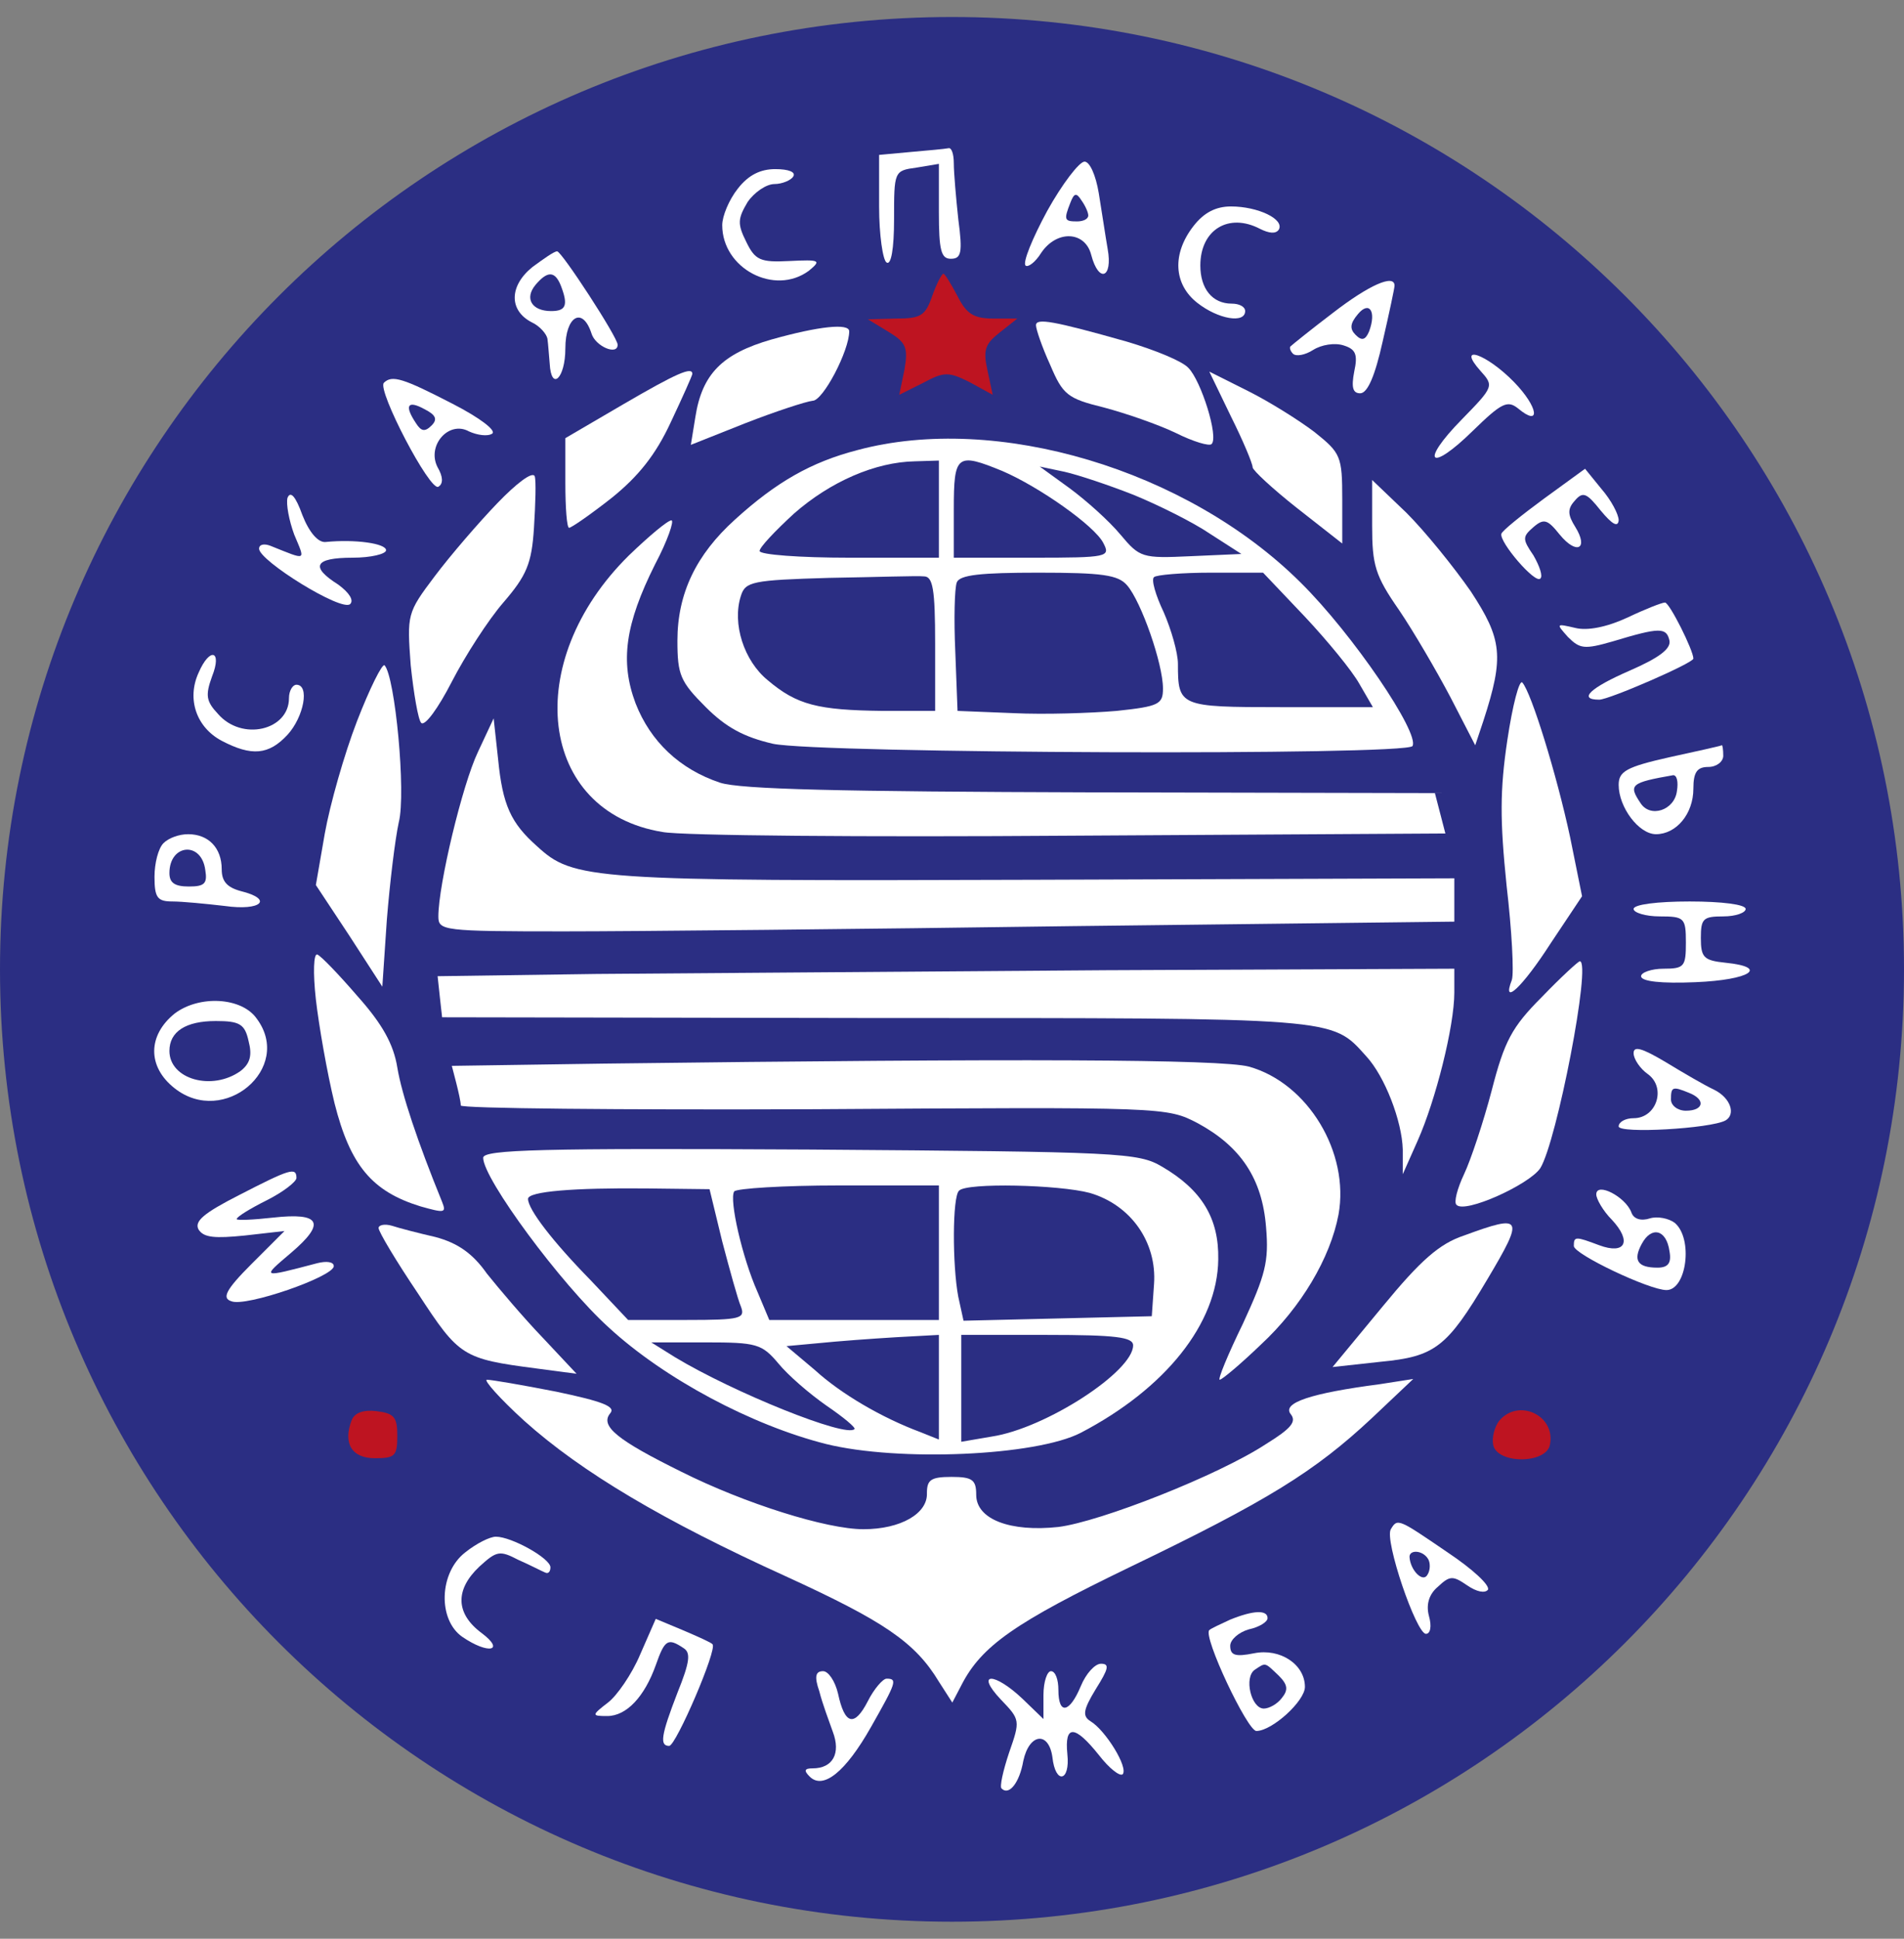 <svg width="56" height="57" viewBox="0 0 56 57" fill="none" xmlns="http://www.w3.org/2000/svg">
<rect x="0" y="0" width="56" height="57" fill="#808080" stroke="none"/>
<g clip-path="url(#clip0_222_180)">
<path d="M56 28.5C56 13.036 43.464 0.5 28 0.5C12.536 0.5 0 13.036 0 28.5C0 43.964 12.536 56.5 28 56.5C43.464 56.5 56 43.964 56 28.5Z" fill="#2B2E83"/>
<path d="M26.801 4.467L25.856 4.554V6.07C25.856 6.905 25.966 7.652 26.076 7.718C26.208 7.806 26.296 7.323 26.296 6.444C26.296 5.038 26.296 5.016 26.955 4.928L27.614 4.818V6.224C27.614 7.367 27.68 7.608 27.965 7.608C28.273 7.608 28.317 7.433 28.185 6.444C28.119 5.829 28.053 5.082 28.053 4.796C28.053 4.532 27.987 4.335 27.899 4.357C27.79 4.379 27.306 4.423 26.801 4.467Z" fill="white"/>
<path d="M30.8 6.202C30.36 7.015 30.075 7.718 30.163 7.806C30.228 7.872 30.448 7.718 30.624 7.433C31.085 6.752 31.92 6.795 32.096 7.499C32.316 8.333 32.733 8.18 32.579 7.323C32.513 6.949 32.404 6.202 32.316 5.675C32.228 5.148 32.052 4.752 31.898 4.752C31.744 4.752 31.239 5.411 30.8 6.202ZM32.008 6.334C32.008 6.444 31.854 6.51 31.678 6.51C31.305 6.51 31.283 6.466 31.481 5.961C31.591 5.675 31.657 5.653 31.81 5.895C31.92 6.048 32.008 6.246 32.008 6.334Z" fill="white"/>
<path d="M21.703 5.543C21.44 5.873 21.242 6.356 21.242 6.62C21.242 7.894 22.78 8.707 23.791 7.96C24.164 7.652 24.12 7.63 23.22 7.674C22.363 7.718 22.209 7.652 21.945 7.103C21.681 6.576 21.703 6.422 21.989 5.939C22.187 5.653 22.538 5.411 22.78 5.411C23 5.411 23.263 5.301 23.329 5.192C23.417 5.06 23.198 4.972 22.802 4.972C22.363 4.972 22.011 5.148 21.703 5.543Z" fill="white"/>
<path d="M35.106 6.642C34.469 7.455 34.513 8.355 35.216 8.905C35.831 9.388 36.622 9.52 36.622 9.146C36.622 9.015 36.446 8.927 36.227 8.927C35.655 8.927 35.304 8.487 35.304 7.806C35.304 6.752 36.139 6.246 37.062 6.73C37.325 6.861 37.523 6.883 37.611 6.752C37.787 6.444 36.996 6.07 36.205 6.07C35.765 6.07 35.414 6.246 35.106 6.642Z" fill="white"/>
<path d="M15.661 7.85C14.98 8.399 14.958 9.124 15.639 9.476C15.881 9.586 16.079 9.827 16.101 9.959C16.123 10.113 16.145 10.443 16.167 10.684C16.211 11.519 16.628 11.124 16.628 10.245C16.628 9.3 17.133 8.993 17.397 9.805C17.507 10.179 18.166 10.465 18.166 10.135C18.166 9.915 16.518 7.389 16.386 7.389C16.299 7.389 15.991 7.608 15.661 7.85ZM16.496 8.399C16.716 8.971 16.65 9.146 16.211 9.146C15.639 9.146 15.42 8.773 15.749 8.377C16.101 7.96 16.32 7.96 16.496 8.399Z" fill="white"/>
<path d="M27.416 8.707C27.218 9.278 27.087 9.366 26.361 9.366L25.526 9.388L26.142 9.762C26.647 10.069 26.713 10.223 26.603 10.86L26.449 11.607L27.152 11.256C27.768 10.926 27.899 10.926 28.515 11.234L29.196 11.607L29.042 10.882C28.91 10.289 28.976 10.113 29.393 9.784L29.921 9.366H29.218C28.646 9.366 28.427 9.234 28.163 8.707C27.965 8.334 27.79 8.048 27.746 8.048C27.702 8.048 27.548 8.334 27.416 8.707Z" fill="#BE1421"/>
<path d="M39.215 9.19C38.578 9.674 38.006 10.135 37.962 10.179C37.919 10.201 37.94 10.311 38.028 10.399C38.116 10.487 38.38 10.443 38.621 10.289C38.863 10.135 39.259 10.069 39.522 10.157C39.874 10.267 39.94 10.421 39.83 10.926C39.742 11.387 39.786 11.563 40.006 11.563C40.225 11.563 40.445 11.036 40.665 10.047C40.863 9.19 41.016 8.465 41.016 8.399C41.016 8.048 40.269 8.377 39.215 9.19ZM40.269 9.74C40.16 10.003 40.05 10.025 39.874 9.849C39.698 9.674 39.698 9.52 39.94 9.234C40.269 8.839 40.489 9.146 40.269 9.74Z" fill="white"/>
<path d="M30.47 9.564C30.47 9.674 30.646 10.201 30.888 10.728C31.261 11.607 31.393 11.717 32.47 11.981C33.129 12.156 34.074 12.486 34.579 12.728C35.106 12.991 35.568 13.123 35.633 13.057C35.853 12.86 35.326 11.19 34.952 10.816C34.776 10.618 33.964 10.289 33.151 10.047C30.976 9.432 30.47 9.344 30.47 9.564Z" fill="white"/>
<path d="M22.692 9.981C21.242 10.399 20.649 10.992 20.451 12.266L20.319 13.079L21.923 12.442C22.824 12.091 23.703 11.805 23.901 11.783C24.208 11.783 24.977 10.311 24.977 9.74C24.977 9.498 24.098 9.586 22.692 9.981Z" fill="white"/>
<path d="M43.543 10.904C43.939 11.344 43.939 11.366 42.994 12.332C41.742 13.607 42.049 13.914 43.323 12.662C44.158 11.849 44.334 11.761 44.642 12.003C45.323 12.574 45.257 11.981 44.532 11.234C43.719 10.399 42.818 10.091 43.543 10.904Z" fill="white"/>
<path d="M18.32 11.893L16.628 12.882V14.2C16.628 14.925 16.672 15.518 16.738 15.518C16.804 15.518 17.375 15.123 17.99 14.639C18.781 14.002 19.287 13.365 19.726 12.42C20.078 11.673 20.363 11.036 20.363 10.992C20.363 10.772 19.902 10.97 18.32 11.893Z" fill="white"/>
<path d="M36.205 12.245C36.556 12.948 36.842 13.629 36.842 13.739C36.842 13.826 37.435 14.376 38.16 14.947L39.478 15.98V14.683C39.478 13.409 39.434 13.321 38.666 12.706C38.204 12.354 37.325 11.805 36.71 11.498L35.568 10.926L36.205 12.245Z" fill="white"/>
<path d="M11.289 11.256C11.091 11.475 12.651 14.464 12.893 14.31C13.047 14.222 13.025 14.002 12.871 13.739C12.541 13.101 13.2 12.354 13.794 12.684C14.035 12.794 14.343 12.838 14.475 12.75C14.607 12.662 14.123 12.288 13.31 11.871C11.86 11.124 11.531 11.014 11.289 11.256ZM12.695 12.508C12.497 12.706 12.388 12.684 12.234 12.442C11.882 11.915 11.992 11.761 12.476 12.025C12.827 12.2 12.871 12.332 12.695 12.508Z" fill="white"/>
<path d="M25.219 13.233C23.857 13.585 22.824 14.178 21.616 15.277C20.473 16.309 19.924 17.452 19.924 18.836C19.924 19.847 20.012 20.044 20.759 20.791C21.352 21.385 21.879 21.67 22.736 21.868C24.098 22.154 41.368 22.22 41.544 21.934C41.763 21.56 39.786 18.638 38.248 17.122C34.908 13.805 29.306 12.135 25.219 13.233ZM27.614 14.969V16.397H24.977C23.527 16.397 22.341 16.309 22.341 16.199C22.341 16.09 22.802 15.606 23.351 15.101C24.428 14.156 25.746 13.585 26.911 13.563L27.614 13.541V14.969ZM29.481 13.848C30.558 14.31 32.184 15.452 32.447 15.958C32.667 16.375 32.601 16.397 30.36 16.397H28.053V14.969C28.053 13.365 28.141 13.299 29.481 13.848ZM33.348 14.552C34.095 14.859 35.106 15.364 35.589 15.694L36.512 16.287L35.018 16.353C33.59 16.419 33.524 16.397 32.953 15.716C32.623 15.32 31.964 14.727 31.459 14.354L30.58 13.717L31.305 13.87C31.701 13.958 32.623 14.266 33.348 14.552ZM27.504 18.924V20.901H25.966C24.054 20.879 23.439 20.726 22.582 20C21.879 19.429 21.528 18.331 21.791 17.518C21.923 17.1 22.121 17.056 24.384 16.99C25.746 16.968 26.999 16.924 27.174 16.946C27.438 16.946 27.504 17.32 27.504 18.924ZM33.151 17.21C33.568 17.693 34.205 19.517 34.205 20.242C34.205 20.703 34.095 20.769 32.843 20.901C32.074 20.967 30.712 21.011 29.811 20.967L28.163 20.901L28.097 19.166C28.053 18.199 28.075 17.298 28.141 17.122C28.229 16.902 28.844 16.837 30.536 16.837C32.425 16.837 32.887 16.902 33.151 17.21ZM38.38 18.133C39.039 18.836 39.764 19.715 39.984 20.11L40.379 20.791H37.655C34.689 20.791 34.645 20.769 34.645 19.517C34.645 19.188 34.447 18.506 34.227 18.001C33.986 17.496 33.854 17.034 33.942 16.968C34.008 16.902 34.755 16.837 35.611 16.837H37.149L38.38 18.133Z" fill="white"/>
<path d="M14.629 14.793C14.079 15.364 13.245 16.331 12.783 16.946C11.97 18.023 11.97 18.067 12.08 19.561C12.168 20.396 12.3 21.165 12.388 21.253C12.497 21.363 12.893 20.813 13.288 20.044C13.684 19.275 14.365 18.221 14.804 17.715C15.486 16.924 15.639 16.573 15.705 15.518C15.749 14.815 15.771 14.134 15.727 14.002C15.661 13.848 15.178 14.222 14.629 14.793Z" fill="white"/>
<path d="M45.411 14.661C44.752 15.145 44.18 15.606 44.158 15.694C44.092 15.936 45.147 17.166 45.301 17.012C45.389 16.946 45.279 16.639 45.103 16.331C44.773 15.848 44.773 15.782 45.103 15.496C45.411 15.232 45.52 15.276 45.872 15.716C46.377 16.331 46.729 16.133 46.334 15.496C46.114 15.145 46.092 14.969 46.312 14.727C46.553 14.441 46.663 14.486 47.081 15.013C47.41 15.408 47.586 15.518 47.608 15.298C47.608 15.123 47.388 14.705 47.102 14.376L46.619 13.782L45.411 14.661Z" fill="white"/>
<path d="M40.357 15.452C40.357 16.617 40.445 16.924 41.148 17.935C41.566 18.55 42.247 19.715 42.664 20.506L43.389 21.912L43.631 21.187C44.246 19.297 44.18 18.792 43.258 17.386C42.752 16.66 41.917 15.628 41.368 15.079L40.357 14.112V15.452Z" fill="white"/>
<path d="M8.455 14.639C8.411 14.815 8.499 15.298 8.653 15.716C8.982 16.507 9.048 16.485 7.949 16.045C7.774 15.979 7.62 16.001 7.62 16.133C7.62 16.485 10.059 18.001 10.3 17.759C10.41 17.649 10.278 17.43 9.949 17.188C9.114 16.661 9.246 16.397 10.366 16.397C10.916 16.397 11.355 16.287 11.355 16.177C11.355 15.979 10.454 15.848 9.575 15.935C9.356 15.957 9.092 15.65 8.894 15.145C8.697 14.595 8.543 14.419 8.455 14.639Z" fill="white"/>
<path d="M18.496 16.331C15.31 19.473 15.837 23.867 19.484 24.461C20.034 24.57 25.439 24.614 31.481 24.57L42.511 24.505L42.357 23.911L42.203 23.318L32.096 23.296C24.736 23.274 21.77 23.208 21.176 23.011C19.99 22.615 19.133 21.802 18.694 20.681C18.232 19.451 18.386 18.353 19.265 16.595C19.638 15.892 19.836 15.299 19.748 15.299C19.638 15.299 19.089 15.76 18.496 16.331Z" fill="white"/>
<path d="M47.871 18.155C47.256 18.44 46.685 18.55 46.334 18.462C45.762 18.33 45.762 18.33 46.114 18.726C46.465 19.077 46.597 19.099 47.432 18.858C48.816 18.44 49.014 18.44 49.102 18.836C49.146 19.077 48.794 19.341 47.937 19.715C46.773 20.22 46.399 20.571 47.037 20.571C47.322 20.571 49.805 19.495 49.805 19.363C49.805 19.121 49.102 17.715 48.97 17.715C48.882 17.715 48.377 17.913 47.871 18.155Z" fill="white"/>
<path d="M5.84 19.781C5.489 20.55 5.774 21.384 6.521 21.78C7.4 22.241 7.905 22.198 8.455 21.604C8.938 21.077 9.114 20.132 8.718 20.132C8.608 20.132 8.499 20.308 8.499 20.528C8.499 21.472 7.114 21.802 6.411 20.989C6.06 20.616 6.038 20.44 6.236 19.89C6.543 19.122 6.17 19.012 5.84 19.781Z" fill="white"/>
<path d="M10.498 21.209C10.125 22.176 9.707 23.648 9.553 24.505L9.29 26.021L10.278 27.515L11.245 29.009L11.377 27.053C11.465 25.955 11.619 24.68 11.729 24.175C11.948 23.318 11.619 19.891 11.311 19.561C11.245 19.495 10.872 20.242 10.498 21.209Z" fill="white"/>
<path d="M44.334 21.758C44.114 23.23 44.114 24.109 44.312 26.042C44.466 27.361 44.532 28.613 44.466 28.811C44.158 29.602 44.773 29.031 45.608 27.734L46.531 26.35L46.18 24.614C45.784 22.769 45.037 20.352 44.773 20.066C44.686 19.978 44.488 20.725 44.334 21.758Z" fill="white"/>
<path d="M14.057 22.109C13.596 23.076 12.893 26.02 12.893 26.943C12.893 27.361 13.025 27.383 16.584 27.383C18.628 27.383 25.351 27.317 31.525 27.229L42.774 27.097V26.46V25.823L30.404 25.866C17.309 25.91 16.87 25.866 15.793 24.878C15.024 24.197 14.783 23.669 14.651 22.329L14.519 21.121L14.057 22.109Z" fill="white"/>
<path d="M49.102 22.263C47.828 22.549 47.608 22.681 47.608 23.076C47.608 23.735 48.201 24.526 48.706 24.526C49.3 24.526 49.805 23.933 49.805 23.186C49.805 22.703 49.915 22.549 50.244 22.549C50.486 22.549 50.684 22.395 50.684 22.219C50.684 22.044 50.662 21.89 50.64 21.912C50.596 21.934 49.915 22.087 49.102 22.263ZM49.322 23.252C49.256 23.823 48.531 24.065 48.245 23.603C47.893 23.076 47.959 23.01 49.212 22.791C49.322 22.791 49.365 22.988 49.322 23.252Z" fill="white"/>
<path d="M4.808 24.79C4.654 24.944 4.544 25.383 4.544 25.779C4.544 26.394 4.632 26.504 5.071 26.504C5.357 26.504 6.038 26.57 6.609 26.636C7.686 26.789 8.059 26.438 7.071 26.196C6.675 26.086 6.521 25.91 6.521 25.559C6.521 24.922 6.126 24.526 5.533 24.526C5.269 24.526 4.961 24.636 4.808 24.79ZM6.038 25.581C6.104 25.977 6.016 26.064 5.555 26.064C5.137 26.064 4.983 25.954 4.983 25.669C4.983 24.812 5.928 24.724 6.038 25.581Z" fill="white"/>
<path d="M48.047 26.724C48.047 26.833 48.399 26.943 48.816 26.943C49.541 26.943 49.585 26.987 49.585 27.712C49.585 28.415 49.541 28.481 48.926 28.481C48.575 28.481 48.267 28.591 48.267 28.701C48.267 28.855 48.86 28.921 49.871 28.877C51.475 28.811 52.046 28.437 50.75 28.305C50.112 28.239 50.025 28.152 50.025 27.58C50.025 27.009 50.09 26.943 50.684 26.943C51.057 26.943 51.343 26.833 51.343 26.724C51.343 26.592 50.64 26.504 49.695 26.504C48.75 26.504 48.047 26.592 48.047 26.724Z" fill="white"/>
<path d="M9.29 29.382C9.378 30.151 9.619 31.535 9.839 32.436C10.3 34.26 10.938 35.029 12.366 35.468C13.069 35.666 13.135 35.666 13.003 35.337C12.278 33.557 11.816 32.173 11.685 31.382C11.575 30.701 11.245 30.107 10.52 29.294C9.971 28.657 9.444 28.108 9.334 28.064C9.224 28.02 9.202 28.591 9.29 29.382Z" fill="white"/>
<path d="M45.345 29.316C44.466 30.195 44.246 30.613 43.873 32.063C43.631 32.985 43.258 34.106 43.06 34.523C42.862 34.941 42.752 35.358 42.84 35.424C43.082 35.688 44.971 34.831 45.301 34.348C45.784 33.579 46.817 28.262 46.465 28.262C46.421 28.262 45.916 28.723 45.345 29.316Z" fill="white"/>
<path d="M17.551 28.635L12.871 28.701L12.937 29.316L13.003 29.909L25.746 29.931C39.434 29.931 39.149 29.909 40.181 31.052C40.731 31.645 41.236 32.963 41.258 33.798V34.523L41.697 33.535C42.225 32.348 42.774 30.173 42.774 29.184V28.481L32.514 28.525C26.845 28.569 20.122 28.613 17.551 28.635Z" fill="white"/>
<path d="M5.137 29.799C4.346 30.437 4.324 31.359 5.137 31.997C6.587 33.139 8.631 31.403 7.554 29.953C7.115 29.316 5.862 29.25 5.137 29.799ZM7.312 30.612C7.422 31.03 7.356 31.272 7.071 31.491C6.236 32.084 4.983 31.733 4.983 30.898C4.983 30.327 5.467 30.019 6.346 30.019C7.049 30.019 7.202 30.107 7.312 30.612Z" fill="white"/>
<path d="M48.047 30.964C48.047 31.14 48.245 31.425 48.465 31.579C49.014 31.975 48.728 32.876 48.047 32.876C47.806 32.876 47.608 32.986 47.608 33.117C47.608 33.337 50.31 33.183 50.75 32.942C51.057 32.766 50.904 32.282 50.42 32.041C50.135 31.909 49.497 31.535 48.992 31.228C48.289 30.81 48.047 30.744 48.047 30.964ZM49.673 32.129C50.178 32.326 50.112 32.656 49.585 32.656C49.343 32.656 49.146 32.502 49.146 32.326C49.146 31.953 49.19 31.931 49.673 32.129Z" fill="white"/>
<path d="M17.749 31.271L13.289 31.337L13.42 31.843C13.486 32.106 13.552 32.392 13.552 32.502C13.552 32.59 18.232 32.634 23.945 32.612C34.293 32.546 34.315 32.546 35.238 33.029C36.49 33.71 37.127 34.655 37.237 36.083C37.325 37.094 37.215 37.489 36.556 38.918C36.117 39.818 35.809 40.565 35.875 40.565C35.941 40.565 36.49 40.104 37.084 39.533C38.27 38.434 39.127 36.984 39.368 35.71C39.698 33.886 38.468 31.843 36.732 31.359C35.897 31.14 29.943 31.118 17.749 31.271Z" fill="white"/>
<path d="M14.211 34.04C14.211 34.655 16.496 37.753 17.903 39.028C19.55 40.544 22.121 41.906 24.296 42.455C26.427 42.982 30.47 42.806 31.788 42.125C34.271 40.829 35.809 38.918 35.831 37.028C35.853 35.82 35.348 34.985 34.183 34.304C33.48 33.886 32.975 33.864 23.835 33.798C15.925 33.754 14.211 33.798 14.211 34.04ZM21.242 36.501C21.462 37.336 21.704 38.215 21.791 38.412C21.923 38.764 21.791 38.808 20.21 38.808H18.474L17.375 37.643C16.255 36.501 15.53 35.556 15.53 35.248C15.53 35.029 16.87 34.919 19.023 34.941L20.869 34.963L21.242 36.501ZM27.614 36.83V38.808H25.131H22.626L22.275 37.973C21.835 36.984 21.44 35.27 21.594 35.029C21.66 34.941 23.044 34.853 24.67 34.853H27.614V36.83ZM32.052 35.073C33.261 35.424 34.03 36.523 33.942 37.753L33.876 38.698L31.107 38.764L28.339 38.83L28.185 38.127C28.009 37.204 28.009 35.182 28.207 35.007C28.427 34.765 31.151 34.831 32.052 35.073ZM27.614 40.785V42.323L27.065 42.103C25.944 41.686 24.736 40.983 23.967 40.28L23.132 39.577L24.56 39.445C25.329 39.379 26.34 39.313 26.801 39.291L27.614 39.247V40.785ZM33.327 39.555C33.327 40.324 30.756 41.994 29.174 42.235L28.273 42.389V40.807V39.247H30.8C32.821 39.247 33.327 39.313 33.327 39.555ZM22.89 40.082C23.176 40.434 23.813 40.983 24.318 41.334C24.802 41.664 25.175 41.972 25.131 42.016C24.89 42.279 21.572 40.939 19.858 39.906L19.155 39.467H20.759C22.253 39.467 22.407 39.511 22.89 40.082Z" fill="white"/>
<path d="M7.027 35.139C5.994 35.666 5.708 35.907 5.84 36.149C5.994 36.391 6.324 36.413 7.202 36.325L8.367 36.193L7.4 37.16C6.631 37.929 6.521 38.17 6.807 38.258C7.224 38.434 9.817 37.533 9.817 37.226C9.817 37.094 9.597 37.072 9.334 37.138C7.664 37.577 7.686 37.577 8.565 36.83C9.597 35.951 9.422 35.644 8.037 35.798C7.444 35.864 6.961 35.886 6.961 35.842C6.961 35.776 7.356 35.534 7.84 35.292C8.323 35.051 8.719 34.743 8.719 34.633C8.719 34.304 8.521 34.37 7.027 35.139Z" fill="white"/>
<path d="M46.949 35.117C46.949 35.248 47.146 35.6 47.41 35.864C48.003 36.501 47.806 36.896 47.036 36.611C46.333 36.347 46.289 36.347 46.289 36.633C46.289 36.874 48.509 37.929 49.014 37.929C49.607 37.929 49.805 36.413 49.256 35.952C49.08 35.82 48.75 35.754 48.531 35.82C48.267 35.907 48.047 35.842 47.981 35.644C47.806 35.182 46.949 34.743 46.949 35.117ZM49.102 36.786C49.168 37.138 49.058 37.27 48.75 37.27C48.157 37.27 48.025 37.05 48.289 36.567C48.575 36.039 49.014 36.149 49.102 36.786Z" fill="white"/>
<path d="M11.135 36.105C11.135 36.215 11.663 37.094 12.3 38.039C13.508 39.884 13.596 39.95 15.793 40.236L16.958 40.39L15.947 39.313C15.398 38.742 14.673 37.885 14.321 37.446C13.904 36.852 13.464 36.545 12.805 36.369C12.322 36.259 11.729 36.105 11.531 36.039C11.311 35.974 11.135 36.017 11.135 36.105Z" fill="white"/>
<path d="M43.06 36.325C42.335 36.567 41.785 37.05 40.665 38.412L39.193 40.192L40.599 40.038C42.203 39.885 42.554 39.621 43.741 37.621C44.84 35.776 44.795 35.688 43.06 36.325Z" fill="white"/>
<path d="M15.42 41.774C17.111 43.29 19.528 44.718 23.11 46.344C25.988 47.662 26.911 48.277 27.614 49.442L28.009 50.057L28.273 49.552C28.866 48.387 29.855 47.706 33.217 46.08C37.281 44.125 38.666 43.268 40.357 41.686L41.566 40.543L40.577 40.697C38.556 40.961 37.699 41.246 37.962 41.576C38.138 41.796 37.984 41.993 37.237 42.455C35.831 43.378 32.36 44.74 31.129 44.894C29.723 45.047 28.712 44.674 28.712 43.949C28.712 43.51 28.603 43.422 27.987 43.422C27.372 43.422 27.262 43.51 27.262 43.905C27.284 44.498 26.493 44.96 25.395 44.96C24.318 44.96 21.923 44.213 20.034 43.268C18.166 42.345 17.639 41.928 17.946 41.554C18.122 41.356 17.727 41.203 16.364 40.917C15.354 40.719 14.453 40.565 14.321 40.565C14.211 40.565 14.695 41.115 15.42 41.774Z" fill="white"/>
<path d="M10.344 41.752C10.081 42.433 10.344 42.873 11.025 42.873C11.619 42.873 11.685 42.807 11.685 42.213C11.685 41.664 11.597 41.554 11.069 41.488C10.696 41.444 10.432 41.532 10.344 41.752Z" fill="#BE1421"/>
<path d="M44.092 41.774C43.961 41.95 43.873 42.257 43.917 42.477C44.026 43.048 45.477 43.048 45.586 42.477C45.762 41.62 44.664 41.093 44.092 41.774Z" fill="#BE1421"/>
<path d="M40.907 44.96C40.709 45.267 41.654 48.036 41.939 48.036C42.071 48.036 42.115 47.816 42.027 47.508C41.939 47.179 42.027 46.871 42.291 46.652C42.642 46.322 42.73 46.322 43.148 46.608C43.433 46.805 43.675 46.849 43.763 46.739C43.829 46.608 43.301 46.124 42.576 45.641C41.126 44.652 41.104 44.63 40.907 44.96ZM42.005 45.839C42.071 45.949 42.071 46.168 41.983 46.3C41.851 46.542 41.478 46.168 41.456 45.773C41.456 45.553 41.851 45.575 42.005 45.839Z" fill="white"/>
<path d="M13.684 45.641C12.915 46.234 12.871 47.618 13.596 48.124C14.365 48.651 14.87 48.541 14.167 48.014C13.398 47.443 13.376 46.74 14.101 46.058C14.607 45.597 14.695 45.575 15.244 45.861C15.595 46.014 15.925 46.19 16.035 46.234C16.123 46.278 16.189 46.212 16.189 46.08C16.189 45.817 15.046 45.18 14.585 45.18C14.409 45.18 14.014 45.377 13.684 45.641Z" fill="white"/>
<path d="M36.183 47.618C35.897 47.75 35.611 47.882 35.568 47.926C35.37 48.102 36.688 50.892 36.952 50.892C37.413 50.892 38.38 50.013 38.38 49.596C38.38 48.937 37.655 48.453 36.886 48.607C36.337 48.717 36.183 48.673 36.183 48.387C36.183 48.212 36.424 47.992 36.732 47.904C37.04 47.838 37.281 47.684 37.281 47.575C37.281 47.333 36.886 47.333 36.183 47.618ZM37.611 49.266C37.874 49.53 37.897 49.684 37.699 49.925C37.567 50.101 37.325 50.233 37.171 50.233C36.798 50.233 36.578 49.31 36.908 49.09C37.237 48.871 37.193 48.871 37.611 49.266Z" fill="white"/>
<path d="M18.825 48.651C18.584 49.222 18.144 49.859 17.881 50.057C17.397 50.431 17.397 50.453 17.858 50.453C18.43 50.453 18.957 49.881 19.287 48.958C19.55 48.211 19.638 48.145 20.1 48.453C20.319 48.585 20.297 48.849 19.924 49.771C19.44 51.024 19.396 51.331 19.682 51.331C19.88 51.331 21.11 48.475 20.956 48.343C20.934 48.299 20.539 48.123 20.078 47.926L19.287 47.596L18.825 48.651Z" fill="white"/>
<path d="M31.788 49.574C31.459 50.365 31.129 50.431 31.129 49.684C31.129 49.376 31.041 49.134 30.91 49.134C30.8 49.134 30.69 49.442 30.69 49.837V50.541L30.075 49.947C29.24 49.156 28.669 49.156 29.438 49.969C30.009 50.562 30.009 50.584 29.679 51.529C29.503 52.056 29.394 52.54 29.459 52.584C29.679 52.804 29.987 52.408 30.097 51.771C30.272 50.958 30.844 50.892 30.953 51.661C31.041 52.474 31.481 52.386 31.393 51.573C31.305 50.694 31.613 50.716 32.316 51.595C32.623 51.991 32.931 52.232 33.019 52.166C33.195 51.969 32.514 50.87 32.074 50.606C31.832 50.453 31.854 50.277 32.228 49.662C32.601 49.068 32.645 48.915 32.382 48.915C32.206 48.915 31.942 49.2 31.788 49.574Z" fill="white"/>
<path d="M24.098 49.727C24.186 50.079 24.384 50.606 24.494 50.914C24.736 51.551 24.494 51.991 23.901 51.991C23.659 51.991 23.637 52.056 23.813 52.232C24.208 52.628 24.867 52.1 25.614 50.782C26.361 49.464 26.405 49.354 26.076 49.354C25.966 49.354 25.702 49.662 25.526 50.013C25.131 50.782 24.845 50.716 24.648 49.793C24.56 49.42 24.362 49.134 24.208 49.134C23.988 49.134 23.945 49.288 24.098 49.727Z" fill="white"/>
</g>
<defs>
<clipPath id="clip0_222_180">
<rect width="56" height="56" fill="white" transform="translate(0 0.5)"/>
</clipPath>
</defs>
</svg>
